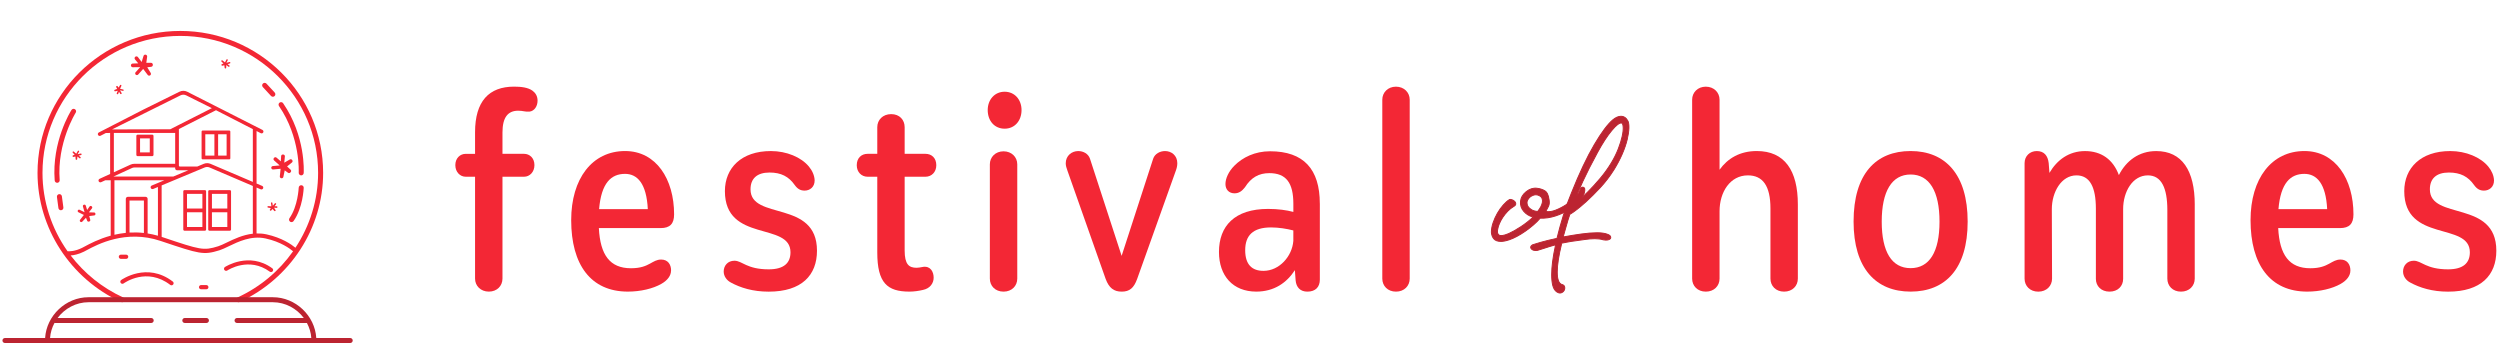 <svg width="404" height="58" viewBox="0 0 404 58" fill="none" xmlns="http://www.w3.org/2000/svg">
<path d="M22.234 25.23H24.603C24.714 25.23 24.805 25.14 24.805 25.029V21.964C24.805 21.854 24.714 21.763 24.603 21.763H22.234C22.123 21.763 22.033 21.854 22.033 21.964V25.029C22.033 25.14 22.123 25.23 22.234 25.23ZM22.633 22.363H24.203V24.63H22.633V22.363Z" fill="#F32735"/>
<path d="M32.576 21.266V25.579C32.576 25.674 32.653 25.75 32.746 25.75H37.05C37.145 25.75 37.221 25.673 37.221 25.579V21.266C37.221 21.171 37.144 21.096 37.05 21.096H32.746C32.653 21.096 32.576 21.172 32.576 21.266ZM35.248 21.695H36.621V25.15H35.248V21.695ZM33.176 21.695H34.648V25.15H33.176V21.695Z" fill="#F32735"/>
<path d="M33.117 30.727H29.807C29.703 30.727 29.618 30.811 29.618 30.915V37.093C29.618 37.197 29.703 37.282 29.807 37.282H33.117C33.221 37.282 33.306 37.197 33.306 37.093V30.915C33.306 30.811 33.221 30.727 33.117 30.727ZM32.706 36.682H30.22V34.297H32.706V36.682ZM32.706 33.697H30.22V31.326H32.706V33.697Z" fill="#F32735"/>
<path d="M33.649 30.915V37.093C33.649 37.197 33.734 37.282 33.838 37.282H37.148C37.252 37.282 37.337 37.197 37.337 37.093V30.915C37.337 30.811 37.252 30.727 37.148 30.727H33.838C33.734 30.727 33.649 30.811 33.649 30.915ZM34.249 31.326H36.735V33.697H34.249V31.326ZM34.249 34.297H36.735V36.682H34.249V34.297Z" fill="#F32735"/>
<path d="M12.111 17.649C11.923 17.531 11.673 17.585 11.553 17.772C11.422 17.978 8.35 22.872 8.838 29.168C8.853 29.379 9.031 29.541 9.24 29.541C9.25 29.541 9.261 29.541 9.272 29.539C9.495 29.523 9.661 29.328 9.644 29.106C9.178 23.088 12.204 18.255 12.235 18.206C12.355 18.019 12.299 17.769 12.111 17.649Z" fill="#F32735"/>
<path d="M9.548 31.374C9.327 31.403 9.171 31.607 9.201 31.827L9.441 33.625C9.469 33.828 9.642 33.975 9.841 33.975C9.859 33.975 9.877 33.974 9.895 33.972C10.116 33.943 10.272 33.739 10.242 33.519L10.001 31.721C9.972 31.499 9.766 31.347 9.548 31.374Z" fill="#F32735"/>
<path d="M48.273 27.913C48.26 28.135 48.429 28.326 48.651 28.34C48.66 28.34 48.668 28.34 48.676 28.34C48.887 28.34 49.065 28.176 49.078 27.962C49.093 27.721 49.406 22.009 45.752 16.68C45.627 16.496 45.376 16.45 45.19 16.575C45.006 16.701 44.959 16.952 45.085 17.137C48.576 22.227 48.274 27.854 48.271 27.911L48.273 27.913Z" fill="#F32735"/>
<path d="M44.094 15.635C44.193 15.635 44.29 15.6 44.368 15.528C44.532 15.377 44.542 15.121 44.392 14.957L43.065 13.519C42.915 13.356 42.659 13.344 42.494 13.496C42.33 13.647 42.32 13.902 42.47 14.066L43.797 15.504C43.876 15.59 43.984 15.634 44.094 15.634V15.635Z" fill="#F32735"/>
<path d="M48.693 29.933C48.47 29.926 48.282 30.098 48.273 30.32C48.272 30.351 48.139 33.344 46.779 35.256C46.651 35.438 46.694 35.69 46.876 35.819C46.947 35.87 47.028 35.894 47.108 35.894C47.235 35.894 47.36 35.835 47.439 35.723C48.938 33.612 49.075 30.483 49.081 30.351C49.09 30.128 48.916 29.941 48.693 29.931V29.933Z" fill="#F32735"/>
<path d="M33.345 46.068H32.491C32.304 46.068 32.152 46.22 32.152 46.407C32.152 46.593 32.305 46.746 32.491 46.746H33.345C33.533 46.746 33.685 46.593 33.685 46.407C33.685 46.22 33.532 46.068 33.345 46.068Z" fill="#F32735"/>
<path d="M29.14 5C16.415 5 6.063 15.29 6.063 27.938C6.063 36.849 11.363 45.039 19.565 48.801C19.767 48.894 20.007 48.806 20.101 48.604C20.195 48.402 20.105 48.162 19.903 48.068C16.492 46.504 13.603 44.145 11.417 41.281C11.932 41.246 12.684 41.105 13.571 40.664C13.681 40.608 13.821 40.534 13.986 40.445C15.717 39.515 20.315 37.046 25.939 38.932L26.154 39.004C32.233 41.043 32.868 41.256 35.464 40.446C35.893 40.311 36.385 40.075 36.953 39.801C38.499 39.055 40.617 38.035 42.904 38.533C45.371 39.071 46.86 40.178 47.362 40.605C45.126 43.775 42.055 46.383 38.38 48.069C38.177 48.162 38.088 48.402 38.182 48.605C38.249 48.753 38.397 48.84 38.549 48.84C38.606 48.84 38.663 48.829 38.718 48.803C46.919 45.04 52.219 36.851 52.219 27.939C52.216 15.29 41.864 5 29.14 5ZM27.519 20.884L18.111 20.913L18.16 20.884L29.172 15.407C29.457 15.266 29.798 15.266 30.082 15.407L34.239 17.477L27.518 20.884H27.519ZM28.308 21.483V26.468H21.718C21.5 26.468 21.283 26.515 21.085 26.607L18.399 27.841V21.484H28.308V21.483ZM21.353 27.142C21.46 27.093 21.578 27.067 21.697 27.067H28.308V27.219C28.308 27.381 28.439 27.511 28.6 27.511H30.441L28 28.53H18.329L21.352 27.141L21.353 27.142ZM23.255 37.647C22.448 37.556 21.669 37.541 20.93 37.583V32.411H23.255V37.647ZM24.361 30.374C24.424 30.527 24.601 30.599 24.754 30.536L25.522 30.215V38.094C24.954 37.932 24.398 37.812 23.856 37.727V32.138C23.856 31.955 23.707 31.807 23.524 31.807H20.662C20.479 31.807 20.33 31.955 20.33 32.138V37.632C19.685 37.697 19.072 37.803 18.493 37.936V29.131H26.563L24.522 29.982C24.369 30.046 24.297 30.222 24.36 30.374H24.361ZM40.858 37.766C39.236 37.947 37.798 38.637 36.655 39.189C36.11 39.452 35.639 39.678 35.258 39.797C32.872 40.542 32.381 40.377 26.367 38.361L26.153 38.288C26.142 38.285 26.133 38.283 26.124 38.279L26.121 29.964L33.079 27.062C33.332 26.957 33.622 26.958 33.873 27.066L40.858 30.052V37.766ZM40.858 29.399L34.022 26.477C33.677 26.33 33.281 26.328 32.935 26.473L31.879 26.913H29.054C28.973 26.913 28.909 26.849 28.909 26.769V20.852L34.907 17.81L40.858 20.866V29.399ZM43.047 37.869C42.503 37.751 41.974 37.712 41.459 37.726V30.308L42.128 30.593C42.279 30.659 42.456 30.588 42.521 30.436C42.586 30.283 42.516 30.108 42.364 30.042L41.459 29.656V21.175L42.138 21.524C42.285 21.599 42.466 21.542 42.54 21.395C42.616 21.248 42.557 21.066 42.409 20.992L30.25 14.821C29.86 14.627 29.395 14.627 29.006 14.821L23.175 17.706L15.972 21.405C15.825 21.481 15.767 21.66 15.843 21.807C15.918 21.955 16.098 22.013 16.245 21.937L16.924 21.588L17.078 21.5L17.797 21.482V28.114L16.091 28.897C15.942 28.966 15.877 29.141 15.943 29.291C16.011 29.445 16.19 29.511 16.341 29.441L17.022 29.128H17.89V38.084C15.966 38.608 14.493 39.398 13.66 39.845C13.502 39.93 13.368 40.002 13.263 40.054C12.106 40.631 11.211 40.625 10.916 40.603C8.336 36.946 6.867 32.541 6.867 27.936C6.867 15.732 16.857 5.804 29.136 5.804C41.415 5.804 51.405 15.732 51.405 27.936C51.405 32.306 50.081 36.495 47.742 40.036C47.134 39.527 45.585 38.422 43.043 37.867L43.047 37.869Z" fill="#F32735"/>
<path d="M24.398 10.149H23.643L23.779 9.168C23.801 9.006 23.689 8.855 23.528 8.83C23.379 8.807 23.236 8.896 23.192 9.039L22.894 10.018L22.29 9.227C22.195 9.103 22.022 9.071 21.889 9.154C21.733 9.251 21.699 9.463 21.816 9.603L22.343 10.236L21.443 10.27C21.283 10.275 21.155 10.407 21.155 10.569C21.155 10.73 21.292 10.87 21.459 10.868L22.652 10.851L21.915 11.675C21.821 11.78 21.821 11.94 21.915 12.045C22.026 12.168 22.219 12.168 22.33 12.044L23.136 11.136L23.87 12.111C23.973 12.248 24.17 12.267 24.298 12.153C24.403 12.059 24.426 11.904 24.352 11.783L23.796 10.872L24.433 10.795C24.585 10.777 24.698 10.648 24.698 10.497V10.449C24.698 10.283 24.564 10.149 24.397 10.149H24.398Z" fill="#F32735"/>
<path d="M46.914 27.885L46.976 27.818C47.081 27.706 47.075 27.53 46.963 27.426L46.393 26.896L47.179 26.257C47.296 26.162 47.316 25.99 47.223 25.87L47.197 25.837C47.111 25.727 46.958 25.698 46.838 25.767L45.936 26.29L46.036 25.277C46.051 25.135 45.954 25.005 45.812 24.978L45.763 24.968C45.598 24.935 45.441 25.057 45.431 25.224L45.383 26.075L44.686 25.473C44.573 25.375 44.402 25.385 44.3 25.493L44.271 25.525C44.165 25.638 44.172 25.816 44.288 25.92L45.189 26.735L44.088 26.835C43.946 26.848 43.838 26.965 43.836 27.106C43.832 27.272 43.975 27.403 44.14 27.388L45.349 27.272L45.219 28.5C45.202 28.662 45.326 28.804 45.489 28.808H45.515C45.65 28.811 45.766 28.717 45.793 28.586L46.011 27.53L46.548 27.92C46.662 28.002 46.819 27.987 46.915 27.885H46.914Z" fill="#F32735"/>
<path d="M15.204 34.338L14.366 34.312L14.864 33.664C14.934 33.572 14.922 33.442 14.839 33.364L14.808 33.336C14.709 33.245 14.552 33.26 14.473 33.371L14.08 33.931L13.859 33.225C13.823 33.111 13.703 33.045 13.588 33.076L13.555 33.085C13.435 33.118 13.365 33.242 13.399 33.362L13.668 34.3L12.874 33.902C12.772 33.851 12.649 33.885 12.587 33.98C12.515 34.092 12.555 34.242 12.675 34.301L13.549 34.734L12.94 35.517C12.86 35.62 12.884 35.77 12.994 35.842L13.012 35.853C13.103 35.912 13.223 35.898 13.296 35.819L13.893 35.19L14.093 35.682C14.136 35.787 14.249 35.843 14.359 35.813L14.429 35.794C14.548 35.761 14.618 35.639 14.586 35.521L14.422 34.917L15.23 34.814C15.351 34.798 15.437 34.689 15.423 34.569L15.42 34.535C15.409 34.424 15.316 34.339 15.205 34.336L15.204 34.338Z" fill="#F32735"/>
<path d="M37.081 10.017L36.587 10.152L36.801 9.738C36.828 9.684 36.811 9.619 36.761 9.586C36.702 9.548 36.623 9.568 36.591 9.63L36.358 10.085L35.95 9.76C35.897 9.717 35.818 9.73 35.779 9.786L35.773 9.795C35.741 9.843 35.748 9.905 35.788 9.944L36.115 10.262L35.855 10.363C35.8 10.385 35.769 10.445 35.784 10.502L35.793 10.54C35.809 10.602 35.873 10.64 35.935 10.624L36.253 10.542L36.302 10.966C36.309 11.03 36.366 11.076 36.43 11.069L36.448 11.067C36.507 11.061 36.552 11.014 36.554 10.955L36.573 10.516L36.91 10.781C36.958 10.819 37.026 10.814 37.068 10.77L37.082 10.754C37.131 10.702 37.124 10.62 37.066 10.578L36.775 10.368L37.148 10.257C37.208 10.239 37.244 10.177 37.228 10.116L37.224 10.099C37.208 10.036 37.142 9.998 37.079 10.015L37.081 10.017Z" fill="#F32735"/>
<path d="M19.902 14.461L19.402 14.35L19.616 13.874C19.644 13.812 19.612 13.739 19.548 13.716L19.538 13.713C19.484 13.693 19.424 13.716 19.397 13.764L19.171 14.16L19.007 13.933C18.972 13.884 18.908 13.871 18.855 13.899L18.822 13.917C18.765 13.949 18.745 14.02 18.775 14.076L18.934 14.363L18.534 14.517C18.474 14.539 18.445 14.606 18.466 14.666L18.472 14.683C18.492 14.738 18.549 14.77 18.607 14.758L19.038 14.666L18.865 15.059C18.84 15.114 18.862 15.179 18.914 15.208L18.934 15.218C18.996 15.253 19.074 15.225 19.1 15.159L19.231 14.824L19.431 15.157C19.464 15.212 19.533 15.23 19.588 15.199L19.604 15.19C19.662 15.159 19.682 15.086 19.649 15.03L19.395 14.585L19.85 14.688C19.909 14.702 19.967 14.669 19.986 14.613C20.009 14.546 19.97 14.475 19.902 14.46V14.461Z" fill="#F32735"/>
<path d="M12.996 25.562L13.012 25.547C13.064 25.499 13.059 25.415 13.004 25.371L12.723 25.146L13.101 25.054C13.162 25.039 13.2 24.978 13.188 24.916L13.185 24.898C13.171 24.834 13.109 24.793 13.044 24.808L12.543 24.918L12.778 24.515C12.808 24.463 12.794 24.398 12.746 24.361C12.689 24.32 12.609 24.337 12.574 24.398L12.318 24.841L11.927 24.497C11.876 24.452 11.796 24.46 11.755 24.515L11.748 24.524C11.714 24.569 11.718 24.633 11.756 24.674L12.067 25.008L11.803 25.097C11.746 25.116 11.713 25.174 11.725 25.231L11.732 25.268C11.746 25.332 11.807 25.372 11.87 25.36L12.193 25.294L12.221 25.72C12.226 25.784 12.28 25.832 12.343 25.83H12.361C12.42 25.826 12.468 25.781 12.473 25.723L12.514 25.284L12.838 25.566C12.883 25.605 12.952 25.604 12.996 25.562Z" fill="#F32735"/>
<path d="M44.725 33.33L44.366 33.327L44.607 33.022C44.646 32.972 44.638 32.901 44.591 32.861L44.577 32.849C44.528 32.807 44.453 32.813 44.411 32.864L44.085 33.259L44.021 32.797C44.013 32.739 43.961 32.694 43.901 32.697C43.831 32.699 43.778 32.761 43.788 32.83L43.86 33.337L43.34 33.307C43.271 33.302 43.215 33.358 43.216 33.426V33.438C43.217 33.494 43.259 33.542 43.315 33.551L43.765 33.622L43.611 33.855C43.579 33.904 43.589 33.97 43.633 34.008L43.662 34.033C43.712 34.075 43.786 34.069 43.827 34.02L44.04 33.77L44.325 34.088C44.368 34.136 44.44 34.14 44.489 34.1L44.503 34.088C44.547 34.05 44.557 33.986 44.525 33.936L44.287 33.566L44.715 33.589C44.775 33.593 44.828 33.548 44.837 33.49L44.841 33.468C44.851 33.398 44.797 33.335 44.725 33.334V33.33Z" fill="#F32735"/>
<path d="M19.583 45.251C19.431 45.362 19.398 45.573 19.509 45.724C19.62 45.876 19.833 45.909 19.984 45.799C20.136 45.689 23.733 43.138 27.511 46.038C27.573 46.086 27.645 46.108 27.718 46.108C27.82 46.108 27.92 46.063 27.987 45.976C28.101 45.827 28.073 45.615 27.925 45.501C23.736 42.285 19.623 45.222 19.583 45.251Z" fill="#F32735"/>
<path d="M43.599 43.904C43.66 43.948 43.73 43.969 43.799 43.969C43.904 43.969 44.007 43.92 44.074 43.83C44.185 43.679 44.152 43.466 44.001 43.356C40.247 40.614 36.388 43.123 36.349 43.149C36.194 43.253 36.152 43.463 36.256 43.619C36.36 43.775 36.57 43.816 36.726 43.714C36.867 43.62 40.236 41.446 43.6 43.904H43.599Z" fill="#F32735"/>
<path d="M20.727 41.493C20.727 41.306 20.575 41.154 20.388 41.154H19.534C19.347 41.154 19.195 41.307 19.195 41.493C19.195 41.679 19.348 41.832 19.534 41.832H20.388C20.576 41.832 20.727 41.679 20.727 41.493Z" fill="#F32735"/>
<path d="M33.36 51.387H29.863C29.64 51.387 29.459 51.568 29.459 51.79C29.459 52.013 29.64 52.194 29.863 52.194H33.36C33.583 52.194 33.764 52.013 33.764 51.79C33.764 51.568 33.583 51.387 33.36 51.387Z" fill="#BC2431"/>
<path d="M56.596 54.623H51.11C50.891 51.011 47.772 48.031 44.094 48.031H14.306C10.628 48.031 7.51 51.011 7.29 54.623H0.798C0.575 54.623 0.394 54.804 0.394 55.027C0.394 55.249 0.575 55.43 0.798 55.43H56.596C56.819 55.43 57 55.249 57 55.027C57 54.804 56.819 54.623 56.596 54.623ZM8.09 54.623C8.15 53.751 8.407 52.925 8.807 52.18C8.831 52.185 8.853 52.195 8.878 52.195H24.436C24.659 52.195 24.84 52.014 24.84 51.791C24.84 51.569 24.659 51.388 24.436 51.388H9.306C10.453 49.854 12.285 48.839 14.305 48.839H44.093C46.114 48.839 47.947 49.854 49.092 51.388H38.304C38.081 51.388 37.9 51.569 37.9 51.791C37.9 52.014 38.081 52.195 38.304 52.195H49.599C49.995 52.936 50.249 53.757 50.308 54.625H8.09V54.623Z" fill="#BC2431"/>
<path d="M86.365 26.682C86.365 27.807 85.589 28.56 84.688 28.56H81.2V45.023C81.2 46.187 80.327 47.124 78.999 47.124C77.67 47.124 76.769 46.187 76.769 45.023V28.56H75.258C74.354 28.56 73.581 27.807 73.581 26.682C73.581 25.556 74.357 24.861 75.258 24.861H76.769V21.379C76.769 16.35 79.021 14 83.078 14C84.218 14 85.336 14.137 86.042 14.65C86.518 14.995 86.87 15.515 86.87 16.27C86.87 17.147 86.375 17.935 85.566 18.04C84.844 18.094 84.544 17.89 83.742 17.89C82.072 17.89 81.2 18.974 81.2 21.398V24.858H84.688C85.592 24.858 86.365 25.543 86.365 26.678V26.682Z" fill="#F32735"/>
<path d="M108.439 43.722C108.439 44.551 107.864 45.313 106.88 45.868C105.535 46.643 103.516 47.124 101.462 47.124C95.482 47.124 92.304 42.791 92.304 35.572C92.304 28.859 95.7 24.408 101.018 24.408C106.031 24.408 108.934 28.939 108.934 34.641C108.934 36.149 108.28 36.86 106.753 36.86H96.776C96.996 41.216 98.571 43.349 101.964 43.349C103.507 43.349 104.357 42.976 105.021 42.612C105.65 42.271 106.123 41.943 106.839 41.943C107.925 41.943 108.449 42.727 108.449 43.722H108.439ZM96.814 33.799H104.686C104.484 29.682 103.012 28.097 101.006 28.097C98.757 28.097 97.169 29.564 96.814 33.799Z" fill="#F32735"/>
<path d="M118.089 45.645C117.441 45.304 116.949 44.644 116.949 43.879C116.949 42.931 117.604 42.134 118.69 42.134C119.952 42.134 120.651 43.525 124.223 43.525C126.686 43.525 127.743 42.495 127.743 40.77C127.743 35.801 117.144 39.264 117.144 30.888C117.144 27.157 119.798 24.411 124.578 24.411C127.114 24.411 129.478 25.413 130.711 26.905C131.264 27.565 131.625 28.378 131.647 29.15C131.653 30.212 130.883 30.802 130.027 30.802C129.369 30.802 128.893 30.546 128.43 29.905C127.459 28.525 126.232 27.881 124.354 27.881C122.316 27.881 121.284 28.875 121.284 30.594C121.284 35.671 132.024 32.217 132.024 40.517C132.024 44.459 129.571 47.131 124.226 47.131C121.664 47.131 119.661 46.506 118.089 45.648V45.645Z" fill="#F32735"/>
<path d="M150.879 44.873C150.879 45.789 150.275 46.621 149.166 46.847C148.521 47.004 147.703 47.125 146.962 47.125C143.378 47.125 141.768 45.722 141.768 40.789V28.56H140.203C139.215 28.56 138.452 27.807 138.452 26.701C138.452 25.521 139.215 24.858 140.203 24.858H141.768V20.55C141.768 19.386 142.653 18.442 144.017 18.442C145.381 18.442 146.192 19.386 146.192 20.55V24.858H149.556C150.546 24.858 151.307 25.521 151.307 26.701C151.307 27.804 150.546 28.56 149.556 28.56H146.192V40.476C146.192 42.734 146.889 43.273 148.125 43.273C148.435 43.273 148.703 43.206 149.205 43.123C150.364 42.973 150.879 43.923 150.879 44.873Z" fill="#F32735"/>
<path d="M159.615 17.791C159.615 16.098 160.74 14.823 162.35 14.823C163.96 14.823 165.081 16.095 165.081 17.791C165.081 19.488 163.998 20.795 162.35 20.795C160.701 20.795 159.615 19.513 159.615 17.791ZM164.391 26.554V45.026C164.391 46.19 163.519 47.128 162.171 47.128C160.823 47.128 159.96 46.19 159.96 45.026V26.554C159.96 25.39 160.861 24.453 162.171 24.453C163.481 24.453 164.391 25.39 164.391 26.554Z" fill="#F32735"/>
<path d="M190.254 26.372C190.254 26.79 190.155 27.217 190.005 27.606L183.763 45.077C183.236 46.528 182.552 47.128 181.271 47.128C179.99 47.128 179.217 46.532 178.674 45.077L172.483 27.533C172.349 27.157 172.224 26.78 172.224 26.392C172.224 25.142 173.211 24.411 174.24 24.411C175.061 24.411 175.869 24.842 176.138 25.639L181.255 41.35L186.354 25.639C186.628 24.848 187.453 24.411 188.274 24.411C189.299 24.411 190.254 25.119 190.254 26.375V26.372Z" fill="#F32735"/>
<path d="M213.287 32.912V45.186C213.287 46.372 212.593 47.128 211.271 47.128C210.13 47.128 209.475 46.436 209.373 45.313L209.252 43.655C207.936 45.696 205.907 47.124 203.007 47.124C199.247 47.124 196.985 44.574 196.985 40.722C196.985 36.525 199.518 33.761 204.92 33.761C206.552 33.761 207.917 33.958 209.006 34.245V32.935C209.006 29.567 207.856 27.979 205.125 27.979C203.431 27.979 202.182 28.678 201.179 30.269C200.697 30.891 200.199 31.241 199.499 31.241C198.611 31.241 198.033 30.639 198.033 29.743C198.033 28.847 198.544 27.705 199.47 26.78C200.796 25.438 202.789 24.446 205.24 24.446C210.673 24.446 213.283 27.335 213.283 32.912H213.287ZM209.003 38.958V37.239C207.933 36.965 206.636 36.752 205.402 36.752C202.444 36.752 201.224 38.081 201.224 40.435C201.224 42.788 202.352 43.77 204.176 43.77C206.767 43.77 208.808 41.391 208.999 38.958H209.003Z" fill="#F32735"/>
<path d="M227.809 16.108V45.026C227.809 46.19 226.937 47.128 225.589 47.128C224.241 47.128 223.379 46.19 223.379 45.026V16.108C223.379 14.944 224.28 14.006 225.589 14.006C226.899 14.006 227.809 14.944 227.809 16.108Z" fill="#F32735"/>
<path d="M290.533 33.04V45.026C290.533 46.19 289.664 47.128 288.31 47.128C286.955 47.128 286.105 46.19 286.105 45.026V33.7C286.105 30.014 284.856 28.34 282.46 28.34C279.582 28.34 277.88 31.037 277.88 34.137V45.026C277.88 46.19 277.007 47.128 275.659 47.128C274.311 47.128 273.449 46.19 273.449 45.026V16.108C273.449 14.944 274.35 14.006 275.659 14.006C276.969 14.006 277.88 14.944 277.88 16.108V27.428C279.173 25.616 281.148 24.408 283.898 24.408C288.399 24.408 290.533 27.555 290.533 33.04Z" fill="#F32735"/>
<path d="M299.538 35.804C299.538 28.072 303.161 24.408 308.754 24.408C314.348 24.408 317.974 28.161 317.974 35.811C317.974 43.461 314.351 47.124 308.754 47.124C303.157 47.124 299.538 43.387 299.538 35.804ZM313.425 35.811C313.425 30.91 311.783 28.199 308.754 28.199C305.726 28.199 304.087 30.913 304.087 35.811C304.087 40.709 305.716 43.333 308.754 43.333C311.792 43.333 313.425 40.712 313.425 35.811Z" fill="#F32735"/>
<path d="M354.67 33.066V45.026C354.67 46.19 353.801 47.128 352.446 47.128C351.092 47.128 350.242 46.19 350.242 45.026V33.939C350.242 30.377 349.287 28.34 347.095 28.34C344.623 28.34 343.099 30.974 343.099 33.792V45.065C343.099 46.229 342.252 47.128 340.901 47.128C339.55 47.128 338.694 46.229 338.694 45.065V33.716C338.694 30.227 337.713 28.34 335.557 28.34C333.1 28.34 331.576 31.05 331.576 33.792L331.612 45.03C331.612 46.194 330.73 47.131 329.382 47.131C328.034 47.131 327.171 46.194 327.171 45.03V26.366C327.171 25.215 328.027 24.411 329.142 24.411C330.331 24.411 330.928 25.157 331.068 26.35L331.19 27.941C332.394 25.872 334.32 24.414 336.946 24.414C339.572 24.414 341.479 25.773 342.409 28.295C343.597 25.977 345.639 24.414 348.447 24.414C352.609 24.414 354.673 27.555 354.673 33.072L354.67 33.066Z" fill="#F32735"/>
<path d="M379.823 43.722C379.823 44.551 379.248 45.313 378.264 45.868C376.919 46.643 374.901 47.124 372.846 47.124C366.866 47.124 363.688 42.791 363.688 35.572C363.688 28.859 367.084 24.408 372.402 24.408C377.415 24.408 380.318 28.939 380.318 34.641C380.318 36.149 379.664 36.86 378.137 36.86H368.157C368.377 41.216 369.952 43.349 373.345 43.349C374.888 43.349 375.737 42.976 376.399 42.612C377.028 42.271 377.501 41.943 378.216 41.943C379.303 41.943 379.826 42.727 379.826 43.722H379.823ZM368.198 33.799H376.07C375.868 29.682 374.396 28.097 372.39 28.097C370.141 28.097 368.553 29.564 368.198 33.799Z" fill="#F32735"/>
<path d="M389.471 45.645C388.822 45.304 388.333 44.644 388.333 43.879C388.333 42.931 388.988 42.134 390.075 42.134C391.336 42.134 392.036 43.525 395.607 43.525C398.07 43.525 399.128 42.495 399.128 40.77C399.128 35.801 388.528 39.264 388.528 30.888C388.528 27.157 391.186 24.411 395.962 24.411C398.502 24.411 400.862 25.413 402.096 26.905C402.648 27.565 403.009 28.378 403.032 29.15C403.038 30.212 402.268 30.802 401.412 30.802C400.754 30.802 400.278 30.546 399.815 29.905C398.843 28.525 397.617 27.881 395.735 27.881C393.697 27.881 392.668 28.875 392.668 30.594C392.668 35.671 403.408 32.217 403.408 40.517C403.408 44.459 400.955 47.131 395.611 47.131C393.049 47.131 391.046 46.506 389.474 45.648L389.471 45.645Z" fill="#F32735"/>
<path d="M243.906 32.272C243.995 32.211 244.133 32.211 244.315 32.272C244.497 32.332 244.647 32.421 244.768 32.542C244.89 32.664 244.951 32.798 244.951 32.951C244.951 33.104 244.845 33.238 244.634 33.359C244.27 33.569 243.938 33.834 243.638 34.15C243.334 34.465 243.072 34.8 242.845 35.145C242.619 35.492 242.436 35.83 242.302 36.162C242.165 36.493 242.082 36.764 242.053 36.975C241.932 37.488 241.999 37.826 242.258 37.992C242.513 38.158 243.034 38.075 243.823 37.743C244.366 37.501 245.008 37.141 245.749 36.656C246.49 36.175 247.161 35.645 247.768 35.071C247.164 34.921 246.656 34.612 246.251 34.143C245.842 33.678 245.669 33.142 245.73 32.536C245.791 31.933 246.094 31.414 246.637 30.974C247.18 30.537 247.755 30.349 248.359 30.409C248.873 30.47 249.311 30.613 249.675 30.84C250.036 31.066 250.263 31.573 250.356 32.354C250.416 32.747 250.378 33.078 250.241 33.349C250.103 33.62 249.96 33.891 249.809 34.162C250.292 34.252 250.835 34.178 251.442 33.936C252.046 33.694 252.621 33.394 253.164 33.03C253.707 32.667 254.183 32.268 254.592 31.831C255.001 31.395 255.25 31.009 255.339 30.677C255.339 30.556 255.384 30.451 255.477 30.361C255.566 30.272 255.665 30.224 255.77 30.224C255.876 30.224 255.965 30.269 256.042 30.361C256.115 30.451 256.141 30.604 256.109 30.814C256.048 31.328 255.793 31.847 255.339 32.377C254.886 32.906 254.32 33.388 253.64 33.824C252.959 34.261 252.205 34.615 251.372 34.889C250.541 35.16 249.717 35.282 248.902 35.25C248.599 35.613 248.238 35.974 247.816 36.337C247.391 36.701 246.954 37.039 246.5 37.354C246.046 37.67 245.593 37.951 245.139 38.193C244.685 38.435 244.277 38.617 243.916 38.735C243.372 38.917 242.919 39.006 242.555 39.006C242.04 39.006 241.663 38.869 241.421 38.598C241.178 38.327 241.044 37.963 241.012 37.511C241.012 37.058 241.101 36.56 241.283 36.018C241.465 35.476 241.699 34.956 241.986 34.456C242.274 33.958 242.59 33.512 242.938 33.12C243.286 32.727 243.609 32.441 243.912 32.259L243.906 32.272ZM246.899 33.311C247.049 33.553 247.254 33.748 247.513 33.898C247.768 34.051 248.094 34.14 248.487 34.169C248.909 33.655 249.167 33.158 249.257 32.676C249.317 32.163 249.151 31.809 248.758 31.615C248.366 31.42 247.973 31.427 247.58 31.637C247.308 31.758 247.081 31.968 246.899 32.272C246.717 32.574 246.717 32.922 246.899 33.311Z" fill="#BC2431"/>
<path d="M242.545 39.092C242.012 39.092 241.609 38.946 241.354 38.658C241.101 38.375 240.957 37.992 240.926 37.526C240.926 37.061 241.018 36.551 241.2 36.002C241.382 35.454 241.622 34.925 241.909 34.427C242.197 33.926 242.52 33.474 242.871 33.078C243.222 32.683 243.555 32.389 243.861 32.205C243.973 32.131 244.13 32.128 244.337 32.195C244.529 32.259 244.692 32.358 244.82 32.485C244.957 32.622 245.024 32.779 245.024 32.947C245.024 33.129 244.903 33.289 244.666 33.423C244.312 33.63 243.983 33.891 243.686 34.201C243.389 34.513 243.123 34.845 242.9 35.186C242.676 35.527 242.497 35.865 242.363 36.19C242.229 36.516 242.149 36.783 242.12 36.988C242.005 37.469 242.063 37.785 242.29 37.928C242.449 38.03 242.839 38.072 243.781 37.673C244.315 37.437 244.96 37.074 245.695 36.595C246.385 36.146 247.024 35.648 247.599 35.116C247.04 34.95 246.564 34.644 246.177 34.201C245.756 33.719 245.574 33.158 245.637 32.536C245.698 31.914 246.014 31.372 246.573 30.923C247.133 30.473 247.723 30.275 248.353 30.339C248.88 30.403 249.33 30.549 249.701 30.779C250.084 31.018 250.324 31.548 250.416 32.354C250.477 32.759 250.439 33.11 250.295 33.394C250.18 33.627 250.052 33.866 249.918 34.114C250.359 34.172 250.854 34.092 251.397 33.875C251.995 33.639 252.566 33.337 253.106 32.979C253.643 32.622 254.119 32.22 254.518 31.793C254.911 31.372 255.157 30.999 255.247 30.68C255.247 30.543 255.304 30.422 255.406 30.32C255.617 30.106 255.908 30.11 256.087 30.326C256.176 30.435 256.205 30.604 256.173 30.84C256.109 31.366 255.844 31.905 255.384 32.441C254.927 32.973 254.349 33.464 253.665 33.904C252.985 34.344 252.215 34.704 251.381 34.975C250.557 35.243 249.73 35.368 248.921 35.342C248.624 35.696 248.263 36.053 247.848 36.407C247.423 36.771 246.979 37.115 246.529 37.431C246.072 37.75 245.612 38.033 245.161 38.273C244.708 38.515 244.289 38.7 243.925 38.821C243.376 39.003 242.909 39.095 242.542 39.095L242.545 39.092ZM244.075 32.303C244.024 32.303 243.983 32.313 243.948 32.335C243.654 32.514 243.331 32.798 242.992 33.18C242.651 33.566 242.331 34.013 242.05 34.504C241.766 34.991 241.533 35.511 241.354 36.05C241.178 36.583 241.085 37.077 241.085 37.517C241.114 37.944 241.245 38.295 241.472 38.55C241.695 38.802 242.056 38.929 242.545 38.929C242.897 38.929 243.347 38.84 243.88 38.662C244.238 38.544 244.644 38.362 245.091 38.123C245.538 37.887 245.992 37.606 246.442 37.291C246.89 36.978 247.331 36.637 247.752 36.276C248.171 35.916 248.532 35.556 248.832 35.199L248.858 35.17H248.896C249.688 35.202 250.519 35.081 251.34 34.813C252.161 34.545 252.918 34.191 253.589 33.757C254.256 33.327 254.825 32.845 255.272 32.326C255.713 31.812 255.965 31.302 256.023 30.808C256.048 30.623 256.032 30.486 255.972 30.416C255.85 30.269 255.671 30.272 255.521 30.422C255.445 30.498 255.41 30.585 255.41 30.683V30.706C255.314 31.05 255.055 31.449 254.64 31.892C254.231 32.329 253.745 32.737 253.199 33.104C252.653 33.467 252.068 33.773 251.461 34.016C250.845 34.261 250.282 34.338 249.784 34.245L249.679 34.226L249.733 34.13C249.886 33.853 250.033 33.579 250.161 33.321C250.289 33.065 250.324 32.747 250.266 32.37C250.177 31.611 249.963 31.12 249.621 30.91C249.27 30.693 248.838 30.549 248.34 30.492C247.755 30.435 247.203 30.62 246.676 31.041C246.152 31.462 245.855 31.972 245.797 32.549C245.74 33.126 245.909 33.646 246.299 34.095C246.695 34.548 247.19 34.854 247.778 34.998L247.915 35.033L247.81 35.132C247.203 35.706 246.519 36.245 245.781 36.723C245.04 37.208 244.388 37.574 243.845 37.817C243.024 38.164 242.488 38.244 242.207 38.059C241.919 37.874 241.839 37.504 241.97 36.956C241.999 36.745 242.082 36.474 242.223 36.13C242.36 35.795 242.545 35.447 242.775 35.1C243.005 34.749 243.274 34.411 243.577 34.092C243.88 33.773 244.222 33.502 244.593 33.285C244.778 33.18 244.871 33.065 244.871 32.947C244.871 32.817 244.82 32.702 244.711 32.597C244.599 32.485 244.459 32.399 244.289 32.345C244.206 32.316 244.136 32.303 244.075 32.303ZM248.519 34.252H248.477C248.075 34.22 247.733 34.124 247.468 33.968C247.203 33.812 246.986 33.604 246.829 33.356V33.346C246.631 32.931 246.634 32.555 246.829 32.233C247.018 31.921 247.26 31.694 247.545 31.57C247.954 31.35 248.375 31.34 248.79 31.548C249.215 31.758 249.397 32.144 249.334 32.689C249.241 33.187 248.976 33.7 248.544 34.223L248.519 34.255V34.252ZM246.966 33.273C247.11 33.502 247.305 33.687 247.548 33.831C247.784 33.971 248.084 34.057 248.449 34.089C248.848 33.598 249.091 33.12 249.177 32.664C249.235 32.188 249.084 31.866 248.72 31.685C248.346 31.5 247.985 31.506 247.615 31.707C247.353 31.822 247.136 32.026 246.966 32.313C246.797 32.593 246.797 32.909 246.966 33.276V33.273Z" fill="#BC2431"/>
<path d="M247.669 39.558C247.82 39.497 248.267 39.363 249.008 39.15C249.749 38.939 250.618 38.729 251.615 38.515C251.918 37.278 252.263 36.028 252.656 34.759C253.049 33.493 253.487 32.284 253.972 31.14C255.24 27.973 256.464 25.387 257.643 23.378C258.821 21.372 259.834 20.024 260.681 19.328C261.134 18.965 261.556 18.786 261.949 18.786C262.431 18.786 262.811 19.045 263.083 19.555C263.204 19.797 263.256 20.174 263.243 20.687C263.227 21.2 263.137 21.812 262.971 22.52C262.805 23.228 262.54 24.006 262.179 24.851C261.815 25.696 261.364 26.557 260.818 27.431C260.154 28.486 259.419 29.446 258.62 30.304C257.818 31.165 257.071 31.911 256.378 32.543C255.681 33.177 255.084 33.675 254.586 34.035C254.087 34.395 253.793 34.593 253.701 34.622C253.49 35.224 253.301 35.837 253.135 36.455C252.969 37.074 252.797 37.686 252.615 38.289C253.582 38.107 254.547 37.951 255.515 37.813C256.483 37.676 257.342 37.609 258.1 37.609C258.793 37.609 259.339 37.686 259.732 37.836C260.003 37.925 260.179 38.04 260.253 38.174C260.326 38.311 260.326 38.429 260.253 38.537C260.176 38.643 260.042 38.719 259.844 38.764C259.646 38.808 259.397 38.802 259.096 38.742C258.703 38.62 258.25 38.56 257.735 38.56C257.253 38.56 256.7 38.604 256.081 38.697C255.461 38.786 254.713 38.895 253.838 39.013C253.567 39.073 253.317 39.118 253.091 39.15C252.864 39.181 252.63 39.226 252.388 39.287C251.905 41.248 251.663 42.801 251.663 43.949C251.663 45.186 251.934 45.865 252.477 45.986C252.688 46.047 252.816 46.174 252.864 46.372C252.908 46.567 252.88 46.758 252.774 46.937C252.669 47.118 252.509 47.246 252.298 47.322C252.087 47.396 251.845 47.345 251.573 47.163C251.273 46.952 251.059 46.611 250.937 46.146C250.816 45.677 250.755 45.097 250.755 44.405C250.755 43.107 250.966 41.493 251.391 39.564C250.727 39.746 250.152 39.918 249.669 40.084C249.187 40.25 248.778 40.377 248.446 40.47C247.992 40.53 247.669 40.447 247.471 40.221C247.276 39.995 247.344 39.775 247.676 39.564L247.669 39.558ZM258.186 24.58C257.218 26.36 256.416 27.938 255.783 29.309C255.148 30.683 254.621 31.988 254.196 33.222C254.317 33.133 254.605 32.884 255.058 32.476C255.512 32.067 256.039 31.564 256.646 30.961C257.25 30.358 257.892 29.657 258.572 28.856C259.253 28.056 259.866 27.205 260.409 26.299C260.863 25.547 261.233 24.797 261.521 24.061C261.808 23.321 262.019 22.642 262.157 22.023C262.294 21.404 262.345 20.901 262.316 20.508C262.284 20.116 262.195 19.906 262.045 19.874C261.713 19.813 261.182 20.221 260.457 21.095C259.732 21.972 258.975 23.133 258.192 24.58H258.186Z" fill="#BC2431"/>
<path d="M252.097 47.431C251.918 47.431 251.727 47.364 251.522 47.227C251.203 47.003 250.979 46.646 250.855 46.161C250.733 45.686 250.669 45.093 250.669 44.401C250.669 43.135 250.874 41.544 251.28 39.669C250.679 39.835 250.142 39.998 249.685 40.154C249.206 40.32 248.791 40.45 248.456 40.54C247.97 40.603 247.615 40.514 247.401 40.266C247.302 40.151 247.261 40.033 247.277 39.915C247.299 39.765 247.411 39.628 247.622 39.494L247.635 39.487C247.791 39.427 248.242 39.29 248.979 39.079C249.711 38.872 250.574 38.662 251.541 38.454C251.842 37.233 252.187 35.983 252.573 34.743C252.963 33.483 253.407 32.262 253.889 31.117C255.151 27.963 256.391 25.349 257.566 23.346C258.745 21.34 259.774 19.972 260.62 19.274C261.087 18.901 261.531 18.713 261.94 18.713C262.454 18.713 262.856 18.987 263.141 19.523C263.269 19.778 263.323 20.17 263.31 20.693C263.294 21.21 263.201 21.831 263.035 22.543C262.866 23.257 262.598 24.044 262.237 24.886C261.873 25.731 261.413 26.602 260.873 27.476C260.208 28.531 259.464 29.5 258.665 30.361C257.867 31.219 257.11 31.975 256.416 32.606C255.72 33.241 255.113 33.745 254.618 34.105C254.046 34.519 253.842 34.647 253.752 34.688C253.548 35.275 253.362 35.878 253.199 36.484C253.043 37.067 252.88 37.641 252.714 38.196C253.637 38.024 254.57 37.874 255.493 37.743C256.458 37.606 257.33 37.539 258.087 37.539C258.787 37.539 259.346 37.616 259.748 37.772C260.039 37.868 260.224 37.992 260.31 38.148C260.422 38.352 260.371 38.502 260.304 38.595C260.218 38.716 260.064 38.802 259.85 38.853C259.643 38.901 259.381 38.894 259.068 38.831C258.675 38.709 258.224 38.652 257.723 38.652C257.221 38.652 256.694 38.697 256.081 38.786C255.461 38.875 254.714 38.984 253.835 39.102C253.567 39.162 253.311 39.207 253.088 39.239C252.88 39.267 252.663 39.309 252.439 39.363C251.966 41.289 251.727 42.836 251.727 43.958C251.727 45.148 251.979 45.807 252.481 45.916C252.727 45.986 252.874 46.136 252.925 46.359C252.973 46.576 252.941 46.783 252.826 46.981C252.711 47.179 252.535 47.319 252.308 47.399C252.238 47.424 252.164 47.437 252.088 47.437L252.097 47.431ZM251.49 39.449L251.462 39.577C251.043 41.496 250.829 43.119 250.829 44.401C250.829 45.084 250.89 45.664 251.008 46.123C251.123 46.57 251.327 46.898 251.612 47.096C251.858 47.258 252.081 47.309 252.267 47.246C252.461 47.175 252.602 47.061 252.701 46.895C252.797 46.732 252.822 46.563 252.784 46.388C252.746 46.219 252.637 46.114 252.455 46.063C251.87 45.932 251.583 45.24 251.583 43.952C251.583 42.807 251.829 41.232 252.311 39.271L252.321 39.226L252.366 39.213C252.608 39.153 252.848 39.105 253.075 39.076C253.295 39.047 253.544 39.003 253.816 38.942C254.698 38.821 255.445 38.716 256.065 38.623C257.349 38.435 258.336 38.435 259.112 38.671C259.394 38.729 259.633 38.735 259.822 38.694C259.997 38.652 260.119 38.588 260.183 38.499C260.218 38.448 260.256 38.365 260.176 38.221C260.112 38.104 259.949 38.002 259.7 37.919C259.314 37.772 258.774 37.695 258.093 37.695C257.346 37.695 256.48 37.762 255.522 37.9C254.56 38.033 253.586 38.193 252.624 38.375L252.497 38.397L252.535 38.273C252.711 37.686 252.886 37.067 253.056 36.442C253.222 35.824 253.413 35.205 253.624 34.602L253.637 34.567L253.675 34.554C253.73 34.535 253.925 34.421 254.538 33.977C255.03 33.62 255.63 33.12 256.324 32.488C257.014 31.86 257.764 31.108 258.563 30.253C259.358 29.398 260.093 28.435 260.754 27.389C261.294 26.522 261.748 25.658 262.109 24.823C262.467 23.99 262.732 23.209 262.898 22.504C263.061 21.806 263.154 21.194 263.166 20.687C263.182 20.192 263.131 19.823 263.016 19.593C262.757 19.105 262.409 18.866 261.952 18.866C261.579 18.866 261.17 19.044 260.732 19.392C259.898 20.075 258.882 21.43 257.713 23.419C256.541 25.416 255.308 28.024 254.046 31.168C253.564 32.313 253.123 33.528 252.733 34.781C252.343 36.037 251.992 37.3 251.692 38.531L251.679 38.579L251.631 38.588C250.647 38.795 249.772 39.009 249.031 39.22C248.309 39.427 247.865 39.561 247.708 39.621C247.545 39.727 247.456 39.832 247.44 39.931C247.43 40.004 247.459 40.077 247.529 40.157C247.705 40.361 248.012 40.434 248.433 40.38C248.756 40.291 249.165 40.163 249.641 39.998C250.133 39.829 250.714 39.653 251.369 39.475L251.494 39.44L251.49 39.449ZM254.04 33.442L254.123 33.199C254.541 31.972 255.078 30.651 255.714 29.277C256.346 27.906 257.157 26.312 258.119 24.545C258.902 23.101 259.668 21.924 260.393 21.047C261.147 20.138 261.69 19.73 262.055 19.797C262.246 19.835 262.358 20.065 262.39 20.502C262.419 20.904 262.365 21.42 262.23 22.042C262.096 22.657 261.879 23.346 261.591 24.089C261.301 24.832 260.927 25.591 260.473 26.34C259.93 27.246 259.311 28.11 258.63 28.907C257.953 29.701 257.304 30.412 256.697 31.015C256.09 31.621 255.557 32.131 255.11 32.533C254.65 32.944 254.365 33.19 254.244 33.285L254.04 33.438V33.442ZM261.972 19.95C261.748 19.95 261.32 20.177 260.512 21.149C259.79 22.02 259.033 23.187 258.253 24.622C257.292 26.388 256.487 27.976 255.851 29.344C255.263 30.616 254.762 31.841 254.359 32.989C254.512 32.858 254.726 32.67 255.001 32.421C255.448 32.02 255.979 31.512 256.586 30.907C257.186 30.307 257.835 29.599 258.506 28.808C259.18 28.018 259.796 27.16 260.333 26.264C260.78 25.521 261.151 24.771 261.438 24.035C261.722 23.298 261.936 22.619 262.067 22.01C262.202 21.404 262.253 20.904 262.224 20.518C262.189 20.058 262.077 19.969 262.016 19.956C262 19.956 261.984 19.953 261.965 19.953L261.972 19.95Z" fill="#BC2431"/>
</svg>

